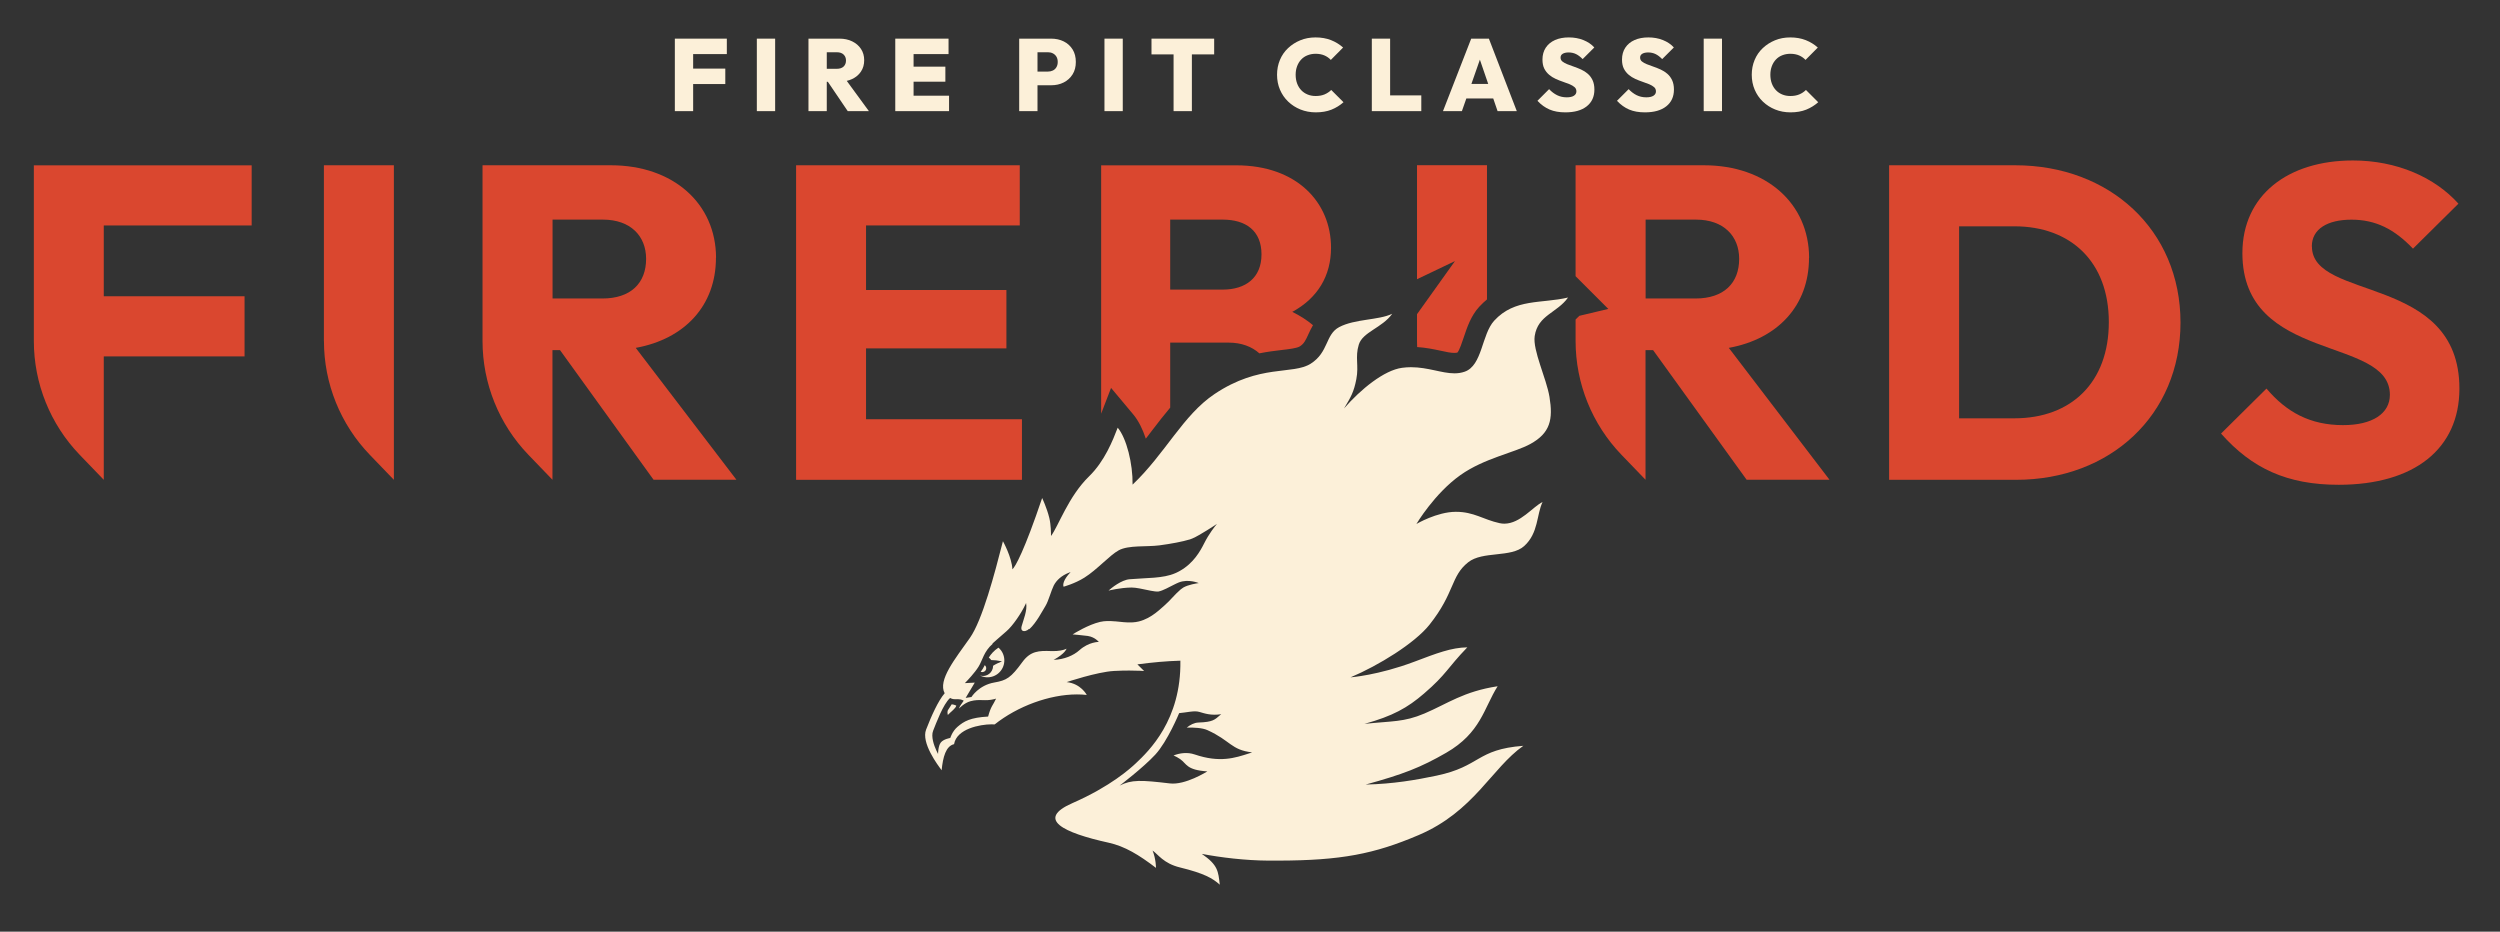 <svg xmlns="http://www.w3.org/2000/svg" viewBox="0 0 489.04 182.25"><rect x="0" y="0" width="489.04" height="182.25" fill="#333333" stroke="none"/><defs><style>      .cls-1 {        fill: #fcf0d9;      }      .cls-2 {        fill: #da472f;      }    </style></defs><g id="Layer_1" data-name="Layer 1"><g><polygon class="cls-1" points="134.86 7.56 132.01 7.56 132.01 21.74 135.59 21.74 135.59 16.44 141.88 16.44 141.88 13.42 135.59 13.42 135.59 10.58 142.18 10.58 142.18 7.56 135.59 7.56 134.86 7.56"></polygon><rect class="cls-1" x="148.05" y="7.56" width="3.58" height="14.18"></rect><path class="cls-1" d="M166.67,15.47c.75-.35,1.33-.84,1.75-1.47.42-.63.63-1.37.63-2.22s-.21-1.57-.62-2.2c-.41-.63-.98-1.12-1.71-1.48-.73-.36-1.56-.54-2.51-.54h-6.06v14.18h3.58v-5.74h.21l3.89,5.74h4.14l-4.33-5.92c.37-.09.71-.2,1.03-.35ZM163.69,10.22c.57,0,1.02.15,1.33.45.31.3.47.69.47,1.17s-.16.89-.47,1.18c-.31.29-.76.44-1.33.44h-1.96v-3.24h1.96Z"></path><polygon class="cls-1" points="178.71 15.98 184.93 15.98 184.93 13.04 178.71 13.04 178.71 10.58 185.55 10.58 185.55 7.56 178.71 7.56 177.97 7.56 175.13 7.56 175.13 21.74 177.97 21.74 178.71 21.74 185.65 21.74 185.65 18.72 178.71 18.72 178.71 15.98"></polygon><path class="cls-1" d="M208.08,8.1c-.73-.36-1.55-.54-2.47-.54h-6.24v14.18h3.58v-5.06h2.66c.92,0,1.74-.18,2.47-.55.73-.37,1.3-.89,1.73-1.57.43-.68.64-1.49.64-2.44s-.21-1.78-.64-2.46c-.43-.68-1-1.2-1.73-1.56ZM206.65,13.15c-.17.29-.4.5-.69.64-.29.14-.6.21-.95.21h-2.06v-3.78h2.06c.35,0,.66.07.95.22.29.15.52.36.69.64.17.28.26.63.26,1.04s-.09.74-.26,1.03Z"></path><rect class="cls-1" x="216.05" y="7.56" width="3.58" height="14.18"></rect><polygon class="cls-1" points="225.25 10.64 229.57 10.64 229.57 21.74 233.15 21.74 233.15 10.64 237.51 10.64 237.51 7.56 225.25 7.56 225.25 10.64"></polygon><path class="cls-1" d="M259.1,18.47c-.5.21-1.08.31-1.75.31-.57,0-1.1-.1-1.58-.3-.48-.2-.89-.48-1.23-.84s-.61-.79-.8-1.3c-.19-.51-.29-1.08-.29-1.72s.1-1.17.29-1.68c.19-.51.46-.94.8-1.3s.75-.64,1.24-.83c.49-.19,1.01-.29,1.57-.29.65,0,1.23.11,1.72.32s.91.51,1.26.88l2.4-2.42c-.68-.61-1.47-1.1-2.36-1.45-.89-.35-1.9-.53-3.02-.53s-2.08.19-2.99.56c-.91.37-1.71.89-2.4,1.54-.69.65-1.22,1.42-1.59,2.31-.37.89-.56,1.85-.56,2.89s.19,2.03.57,2.92c.38.89.91,1.67,1.6,2.33.69.66,1.49,1.18,2.41,1.55.92.37,1.92.56,3,.56,1.17,0,2.2-.18,3.07-.53.87-.35,1.66-.84,2.35-1.45l-2.4-2.4c-.37.37-.81.66-1.31.87Z"></path><polygon class="cls-1" points="271.93 7.56 268.35 7.56 268.35 21.74 271.21 21.74 271.93 21.74 278.03 21.74 278.03 18.66 271.93 18.66 271.93 7.56"></polygon><path class="cls-1" d="M287.79,7.56l-5.52,14.18h3.7l.87-2.48h5.26l.85,2.48h3.76l-5.46-14.18h-3.46ZM287.83,16.42l1.66-4.75,1.63,4.75h-3.29Z"></path><path class="cls-1" d="M310.58,14.42c-.39-.33-.82-.61-1.29-.82-.47-.21-.94-.4-1.41-.56-.47-.16-.91-.32-1.3-.48-.39-.16-.71-.34-.95-.53-.24-.19-.36-.45-.36-.77s.14-.57.42-.74c.28-.17.67-.26,1.16-.26.53,0,1.02.11,1.45.32.43.21.86.54,1.29.98l2.28-2.28c-.55-.61-1.26-1.09-2.13-1.44-.87-.35-1.82-.52-2.85-.52s-1.93.17-2.7.51c-.77.34-1.38.84-1.81,1.49-.43.65-.65,1.43-.65,2.32,0,.72.12,1.32.36,1.79.24.47.56.87.95,1.2.39.33.82.6,1.29.81s.94.4,1.42.56c.48.16.91.32,1.3.48.39.16.7.35.95.56.25.21.37.49.37.84s-.16.64-.49.85c-.33.21-.79.31-1.39.31-.71,0-1.34-.14-1.9-.42-.56-.28-1.08-.67-1.56-1.18l-2.28,2.28c.72.77,1.51,1.34,2.38,1.71.87.37,1.89.55,3.08.55,1.79,0,3.18-.39,4.18-1.18s1.5-1.88,1.5-3.28c0-.72-.12-1.33-.36-1.84-.24-.51-.56-.93-.95-1.26Z"></path><path class="cls-1" d="M326.14,14.42c-.39-.33-.82-.61-1.29-.82-.47-.21-.94-.4-1.41-.56-.47-.16-.91-.32-1.3-.48-.39-.16-.71-.34-.95-.53-.24-.19-.36-.45-.36-.77s.14-.57.42-.74c.28-.17.67-.26,1.16-.26.53,0,1.02.11,1.45.32.43.21.86.54,1.29.98l2.28-2.28c-.55-.61-1.26-1.09-2.13-1.44-.87-.35-1.82-.52-2.85-.52s-1.93.17-2.7.51c-.77.34-1.38.84-1.81,1.49-.43.65-.65,1.43-.65,2.32,0,.72.12,1.32.36,1.79.24.47.56.87.95,1.2.39.33.82.6,1.29.81s.94.4,1.42.56c.48.16.91.32,1.3.48.39.16.7.35.95.56.25.21.37.49.37.84s-.16.64-.49.85c-.33.21-.79.31-1.39.31-.71,0-1.34-.14-1.9-.42-.56-.28-1.08-.67-1.56-1.18l-2.28,2.28c.72.77,1.51,1.34,2.38,1.71.87.37,1.89.55,3.08.55,1.79,0,3.18-.39,4.18-1.18s1.5-1.88,1.5-3.28c0-.72-.12-1.33-.36-1.84-.24-.51-.56-.93-.95-1.26Z"></path><rect class="cls-1" x="333.27" y="7.56" width="3.58" height="14.18"></rect><path class="cls-1" d="M353.27,17.6c-.37.37-.81.66-1.31.87-.5.21-1.08.31-1.75.31-.57,0-1.1-.1-1.58-.3-.48-.2-.89-.48-1.23-.84s-.61-.79-.8-1.3c-.19-.51-.29-1.08-.29-1.72s.1-1.17.29-1.68c.19-.51.46-.94.8-1.3s.75-.64,1.24-.83c.49-.19,1.01-.29,1.57-.29.65,0,1.23.11,1.72.32s.91.51,1.26.88l2.4-2.42c-.68-.61-1.47-1.1-2.36-1.45-.89-.35-1.9-.53-3.02-.53s-2.08.19-2.99.56c-.91.37-1.71.89-2.4,1.54-.69.65-1.22,1.42-1.59,2.31-.37.89-.56,1.85-.56,2.89s.19,2.03.57,2.92c.38.89.91,1.67,1.6,2.33.69.66,1.49,1.18,2.41,1.55.92.37,1.92.56,3,.56,1.17,0,2.2-.18,3.07-.53.87-.35,1.66-.84,2.35-1.45l-2.4-2.4Z"></path></g></g><g id="Layer_2" data-name="Layer 2"><g><g><path class="cls-2" d="M63.37,66.71c0,8.31,3.22,16.29,8.98,22.27l4.7,4.88v-61.53h-13.69v34.37Z"></path><path class="cls-2" d="M6.62,66.71c0,8.31,3.22,16.29,8.98,22.27l4.7,4.88v-24.14h27.54v-11.76h-27.54v-13.86h28.93v-11.76H6.62v34.37Z"></path><path class="cls-2" d="M284.6,51.09l-7.41,10.37v5.24c0,.4.01.79.03,1.19,1.72.11,3.25.43,4.52.7,1.1.24,2.06.46,2.77.44.23,0,.42-.02.59-.07.39-.44.91-2.01,1.23-2.96.66-1.98,1.41-4.22,3.02-5.98.5-.54,1.01-1.02,1.53-1.45v-26.25h-13.69v22.3l7.41-3.54Z"></path><path class="cls-2" d="M217.34,75.88l4.36,5.21c1.01,1.21,1.83,2.87,2.44,4.72.45-.58.9-1.17,1.34-1.75,1.11-1.45,2.23-2.91,3.43-4.32v-12.72h11.42c2.52,0,4.56.79,6.02,2.1,1.6-.32,3.05-.5,4.34-.65,1.54-.18,3-.35,3.57-.71.81-.52,1.1-1.09,1.67-2.35.25-.55.54-1.17.91-1.8-1.18-.99-2.53-1.86-4.05-2.6,4.97-2.7,7.58-7.05,7.58-12.55,0-8.89-6.71-16.12-18.56-16.12h-26.41v48.58l1.94-5.04ZM228.91,42.96h10.28c4.53,0,7.58,2.18,7.58,6.8s-3.14,6.89-7.58,6.89h-10.28v-13.69Z"></path><polygon class="cls-2" points="199.91 82.01 169.41 82.01 169.41 68.15 196.87 68.15 196.87 56.73 169.41 56.73 169.41 44.1 199.48 44.1 199.48 32.33 155.73 32.33 155.73 93.86 199.91 93.86 199.91 82.01"></polygon><path class="cls-2" d="M140.07,50.46c0-10.63-8.37-18.13-20.57-18.13h-25.11v34.37c0,8.31,3.22,16.29,8.98,22.27l4.7,4.88v-25.36h1.48l18.3,25.36h16.21l-19.7-25.8c9.59-1.74,15.69-8.28,15.69-17.61ZM117.85,58.39h-9.76v-15.43h9.85c5.41,0,8.45,3.22,8.45,7.67,0,4.8-3.05,7.76-8.54,7.76Z"></path><path class="cls-2" d="M394.21,32.33h-24.67v61.53h24.84c18.39,0,32.16-12.63,32.16-30.76s-13.86-30.77-32.34-30.77ZM394.04,81.83h-10.81v-37.56h10.81c11.07,0,18.48,6.97,18.48,18.74s-7.32,18.82-18.48,18.82Z"></path><path class="cls-2" d="M452.23,48.2c0-3.4,3.05-5.23,7.76-5.23s8.37,1.83,12.03,5.67l8.89-8.8c-4.62-5.14-12.03-8.45-20.65-8.45-12.72,0-21.61,6.8-21.61,18.13,0,21.61,28.85,16.12,28.85,27.71,0,3.66-3.4,5.93-9.15,5.93-6.45,0-11.07-2.53-14.99-7.15l-8.89,8.8h0c6.02,6.8,12.9,10.02,23.01,10.02,14.82,0,23.62-7.06,23.62-18.82,0-22.4-28.85-17.08-28.85-27.8Z"></path><path class="cls-2" d="M353.89,50.46c0-10.63-8.37-18.13-20.57-18.13h-25.11v21.7l6.4,6.4-5.67,1.35c-.24.26-.49.5-.73.72v4.2c0,8.31,3.22,16.29,8.98,22.27l4.7,4.88v-25.36h1.48l18.3,25.36h16.21l-19.7-25.8c9.59-1.74,15.69-8.28,15.69-17.61ZM331.67,58.39h-9.76v-15.43h9.85c5.41,0,8.45,3.22,8.45,7.67,0,4.8-3.05,7.76-8.54,7.76Z"></path></g><g><path class="cls-1" d="M185.5,138.81c-.25.32-.15.75-.09,1.05.65-.69,1.55-1.28,1.66-1.83,0,0-.52-.25-.91-.25-.22.32-.52.86-.66,1.03Z"></path><path class="cls-1" d="M306.73,58.2c-5.17,1.23-10.41.14-14.44,4.53-2.48,2.71-2.3,8.77-5.78,9.98-.66.23-1.32.32-2,.32-2.49,0-5.16-1.2-8.51-1.2-.56,0-1.14.04-1.74.12-3.5.47-8.06,4.17-11.35,7.95,1.36-2.24,1.93-3.24,2.41-5.73.52-2.7-.28-4.26.48-6.75.76-2.49,4.56-3.27,6.54-6.04-2.71,1.29-7.27.97-10.38,2.61-2.72,1.44-2.03,4.91-5.56,7.15-3.53,2.24-9.96,0-18.82,5.94-6.17,4.13-9.64,11.66-16.03,17.72.06-4.07-1.17-9.06-2.91-11.14-.96,2.49-2.55,6.55-5.6,9.52-4.06,3.95-6,9.76-7.45,11.67,0-.56,0-2.15-.33-3.54-.5-2.02-1.4-3.89-1.4-3.89-3.46,10.25-5.23,13.43-5.82,13.95-.11-2.39-1.85-5.5-1.85-5.5-1.64,6.44-4.05,15.49-6.46,18.91-2.9,4.12-6.31,8.27-4.94,10.83-1.28,1.5-2.59,4.42-3.63,7.11-1,2.58,2.27,6.93,3.04,7.95.25-2.56.82-4.73,2.43-5.1.51-3.02,5.08-3.87,7.32-3.88.23,0,.44,0,.62.02,4.48-3.56,10.71-5.86,16.08-5.87.66,0,1.31.03,1.94.1,0,0-1.14-2.21-3.93-2.51,0,0,5.95-2,9.26-2.18,1.12-.06,2.13-.08,2.97-.08,1.83,0,2.92.09,2.92.09l-1.32-1.3c3.15-.41,5.58-.63,8.41-.72.19,11.6-6.18,17.68-8.7,20.06-1.06,1-4.93,4.52-12.39,7.79-7.25,3.17-1.81,5.8,7.03,7.75,3.21.71,5.93,2.37,9.29,4.93,0,0,0-1.75-.67-3.39,1.05.7,2.11,2.52,5.38,3.31,4.67,1.14,6.38,2.11,7.77,3.37-.31-2.65-.34-3.84-3.52-6.03,3.7.71,8.46,1.29,12.99,1.32.67,0,1.33,0,1.97,0,12.29-.03,18.75-1.29,27.44-4.99,10.86-4.62,14.28-13.09,20.5-17.47-9.25.71-8.31,4.02-16.98,5.84-3.96.83-8.51,1.63-13.86,1.74,7.3-2,10.76-3.34,15.72-6.2,6.82-3.92,7.39-8.75,10.09-13.03-6.67,1.02-9.76,3.39-14.31,5.33-4.07,1.73-6.36,1.45-11.73,2.03,5.54-1.54,8.4-3.14,11.64-5.93,4.46-3.84,4.44-4.86,8.47-9.04-3.15.05-6,1.16-10.36,2.81-7.05,2.66-12.49,3.06-12.49,3.06,5.49-2.32,12.56-6.66,15.46-10.31,4.98-6.27,4.1-9.46,7.56-12.2,2.82-2.24,8.4-.86,10.95-3.17,2.83-2.56,2.4-6.12,3.6-8.62-1.88.9-4.35,4.23-7.47,4.24-.3,0-.61-.03-.93-.1-3.19-.69-5.02-2.23-8.57-2.22h-.04c-3.67.02-7.67,2.38-7.67,2.38,0,0,3.55-5.99,8.63-9.58,4.69-3.31,10.49-4.34,13.64-6.06,3.93-2.15,4.49-4.82,3.76-9.23-.59-3.59-3.31-9.12-2.89-11.89.62-4.13,4.39-4.51,6.54-7.56h0ZM193.28,140.17c-3.46.2-4.69.9-5.98,2.01-1.04.9-1.41,2.18-1.41,2.18,0,0-1.31.2-1.85.88-.54.68-.54,2.25-.54,2.25,0,0-.15-.27-.34-.69h0c-.44-.96-1.09-2.72-.62-3.87.61-1.51,1.94-5.16,3.29-6.37l.03-.03c.08.04.15.08.22.11.66.27,1.15.05,1.8.18.2.04.41.11.64.24-.27.37-.46.65-.6.87-.31.5-.31.65-.31.66,0,0,.99-1.09,2.25-1.43,1.83-.49,2.78.07,4.63-.4.12-.03.23-.06.36-.1-.6,1.31-1.01,1.44-1.56,3.51h0ZM228.01,118.24c-.85.69-2.67,2.7-5.25,3.33-.38.09-.76.15-1.13.17-.06,0-.13,0-.19.01-1.12.06-2.22-.11-3.32-.21-.04,0-.08,0-.12,0-.94-.08-1.87-.1-2.79.11-2.32.54-5.03,2.22-5.36,2.43h0s-.03.02-.03.02c0,0,2.07.17,2.94.3.04,0,.07.01.1.02,1.32.21,2.09,1.15,2.09,1.15,0,0-1.94-.04-3.81,1.63-1.14,1.02-2.96,1.81-5.04,1.88.03-.02.06-.03.09-.05,2.11-1.15,2.43-2.08,2.45-2.14-.01,0-.09.05-.24.11-.4.16-1.29.42-2.78.36-2.39-.09-4.04-.03-5.63,2.15-2.26,3.1-3.08,3.58-5.49,4-3.06.53-4.47,2.84-4.47,2.84l-1.13.17.09-.15,1.69-2.84-.35.02-1.59.08s.04-.04.12-.12c.41-.42,1.82-1.9,2.56-3.1.78-1.25,1.03-2.99,2.78-4.48h-.11s1.51-1.36,2.79-2.45c1.24-1.06,2.93-3.56,3.72-5.26.04-.09.08-.18.12-.27.3,1.42-.57,3.4-.88,4.58-.11.43-.03.69.15.82.32.24.95.05,1.33-.35,0,.03.01.06.02.09,1.4-1.26,2.58-3.61,3.18-4.57.56-.89,1.13-3.04,1.61-3.98.53-1.03,1.52-1.96,3.02-2.53.09-.04.19-.07.28-.1-1.51,1.59-1.48,2.46-1.41,2.75.02.07.04.11.04.11,0,0,2.2-.6,4.06-1.77,2.48-1.55,4.96-4.39,6.72-5.35,1.93-1.05,5.46-.64,7.96-.97,2.28-.3,4.54-.73,5.87-1.14h.04c.22-.08.41-.15.57-.22,1.35-.56,4.66-2.75,4.78-2.84,0,.01-.04.04-.08.1-.32.38-1.46,1.79-2.43,3.72-.74,1.47-2.06,3.88-4.77,5.39-.07.04-.15.08-.22.12-.13.07-.26.13-.4.2-.09.04-.18.08-.27.12-2.41,1.05-5.61.89-8.93,1.18-1.62.14-3.56,1.73-4.01,2.13-.06.06-.1.09-.1.09,0,0,2.28-.58,4.52-.6.44,0,.98.07,1.56.18.08.01.16.03.24.05,1.31.25,2.72.62,3.4.55h.03s.04-.01.04-.01c.78-.13,2.15-.89,3.16-1.4.12-.06.24-.12.35-.17.16-.08.3-.14.43-.19,1.9-.75,3.92.12,3.92.12,0,0-.03,0-.07.01-.36.05-1.99.3-2.95.86-.14.08-.29.19-.45.32-.02.02-.05.04-.08.06-1,.83-2.25,2.36-2.96,2.94h0ZM244.42,147.35c-2.85.93-5.81,1.9-10.7.24-1.47-.5-2.92-.28-4.16.19.04.02.07.03.11.05.36.16.76.37,1.17.65,1.36.95,1.18,2.13,5.34,2.42-.14.06-4.31,2.71-7.34,2.35-5.65-.67-7.49-.76-9.83.43,0,0,4.57-3.46,6.98-6.06,2.4-2.6,4.67-8.12,4.67-8.12,0,0,2.01-.23,2.24-.29h.06c.5-.07,1.13-.1,1.64.05,1.03.29,2.26.76,4.29.45-.07.06-.14.12-.21.17-1.04.9-1.4,1.37-4.24,1.46-.85.03-1.63.46-2.29.99h.03c1.36-.03,3.02.04,4.02.5,4.55,2.06,4.59,3.87,8.74,4.35-.17.06-.35.11-.52.17h0Z"></path><path class="cls-1" d="M195.32,126.68c-.92.62-1.49,1.29-1.9,1.96.19.13.35.3.48.48.6,0,1.26.07,2.11.25-.72.3-1.23.53-1.75.87,0,.19-.02.38-.08.57-.31,1.05-1.4,1.65-2.45,1.34-.03,0-.05-.01-.08-.03.78.4,1.7.5,2.6.19,1.72-.6,2.63-2.49,2.03-4.21-.2-.58-.55-1.06-.98-1.42h0Z"></path><path class="cls-1" d="M192.89,130.93c.09-.31-.02-.63-.26-.81-.23.47-.47.91-.8,1.27.04.02.08.03.12.05.4.12.82-.11.94-.51h0Z"></path></g></g></g></svg>